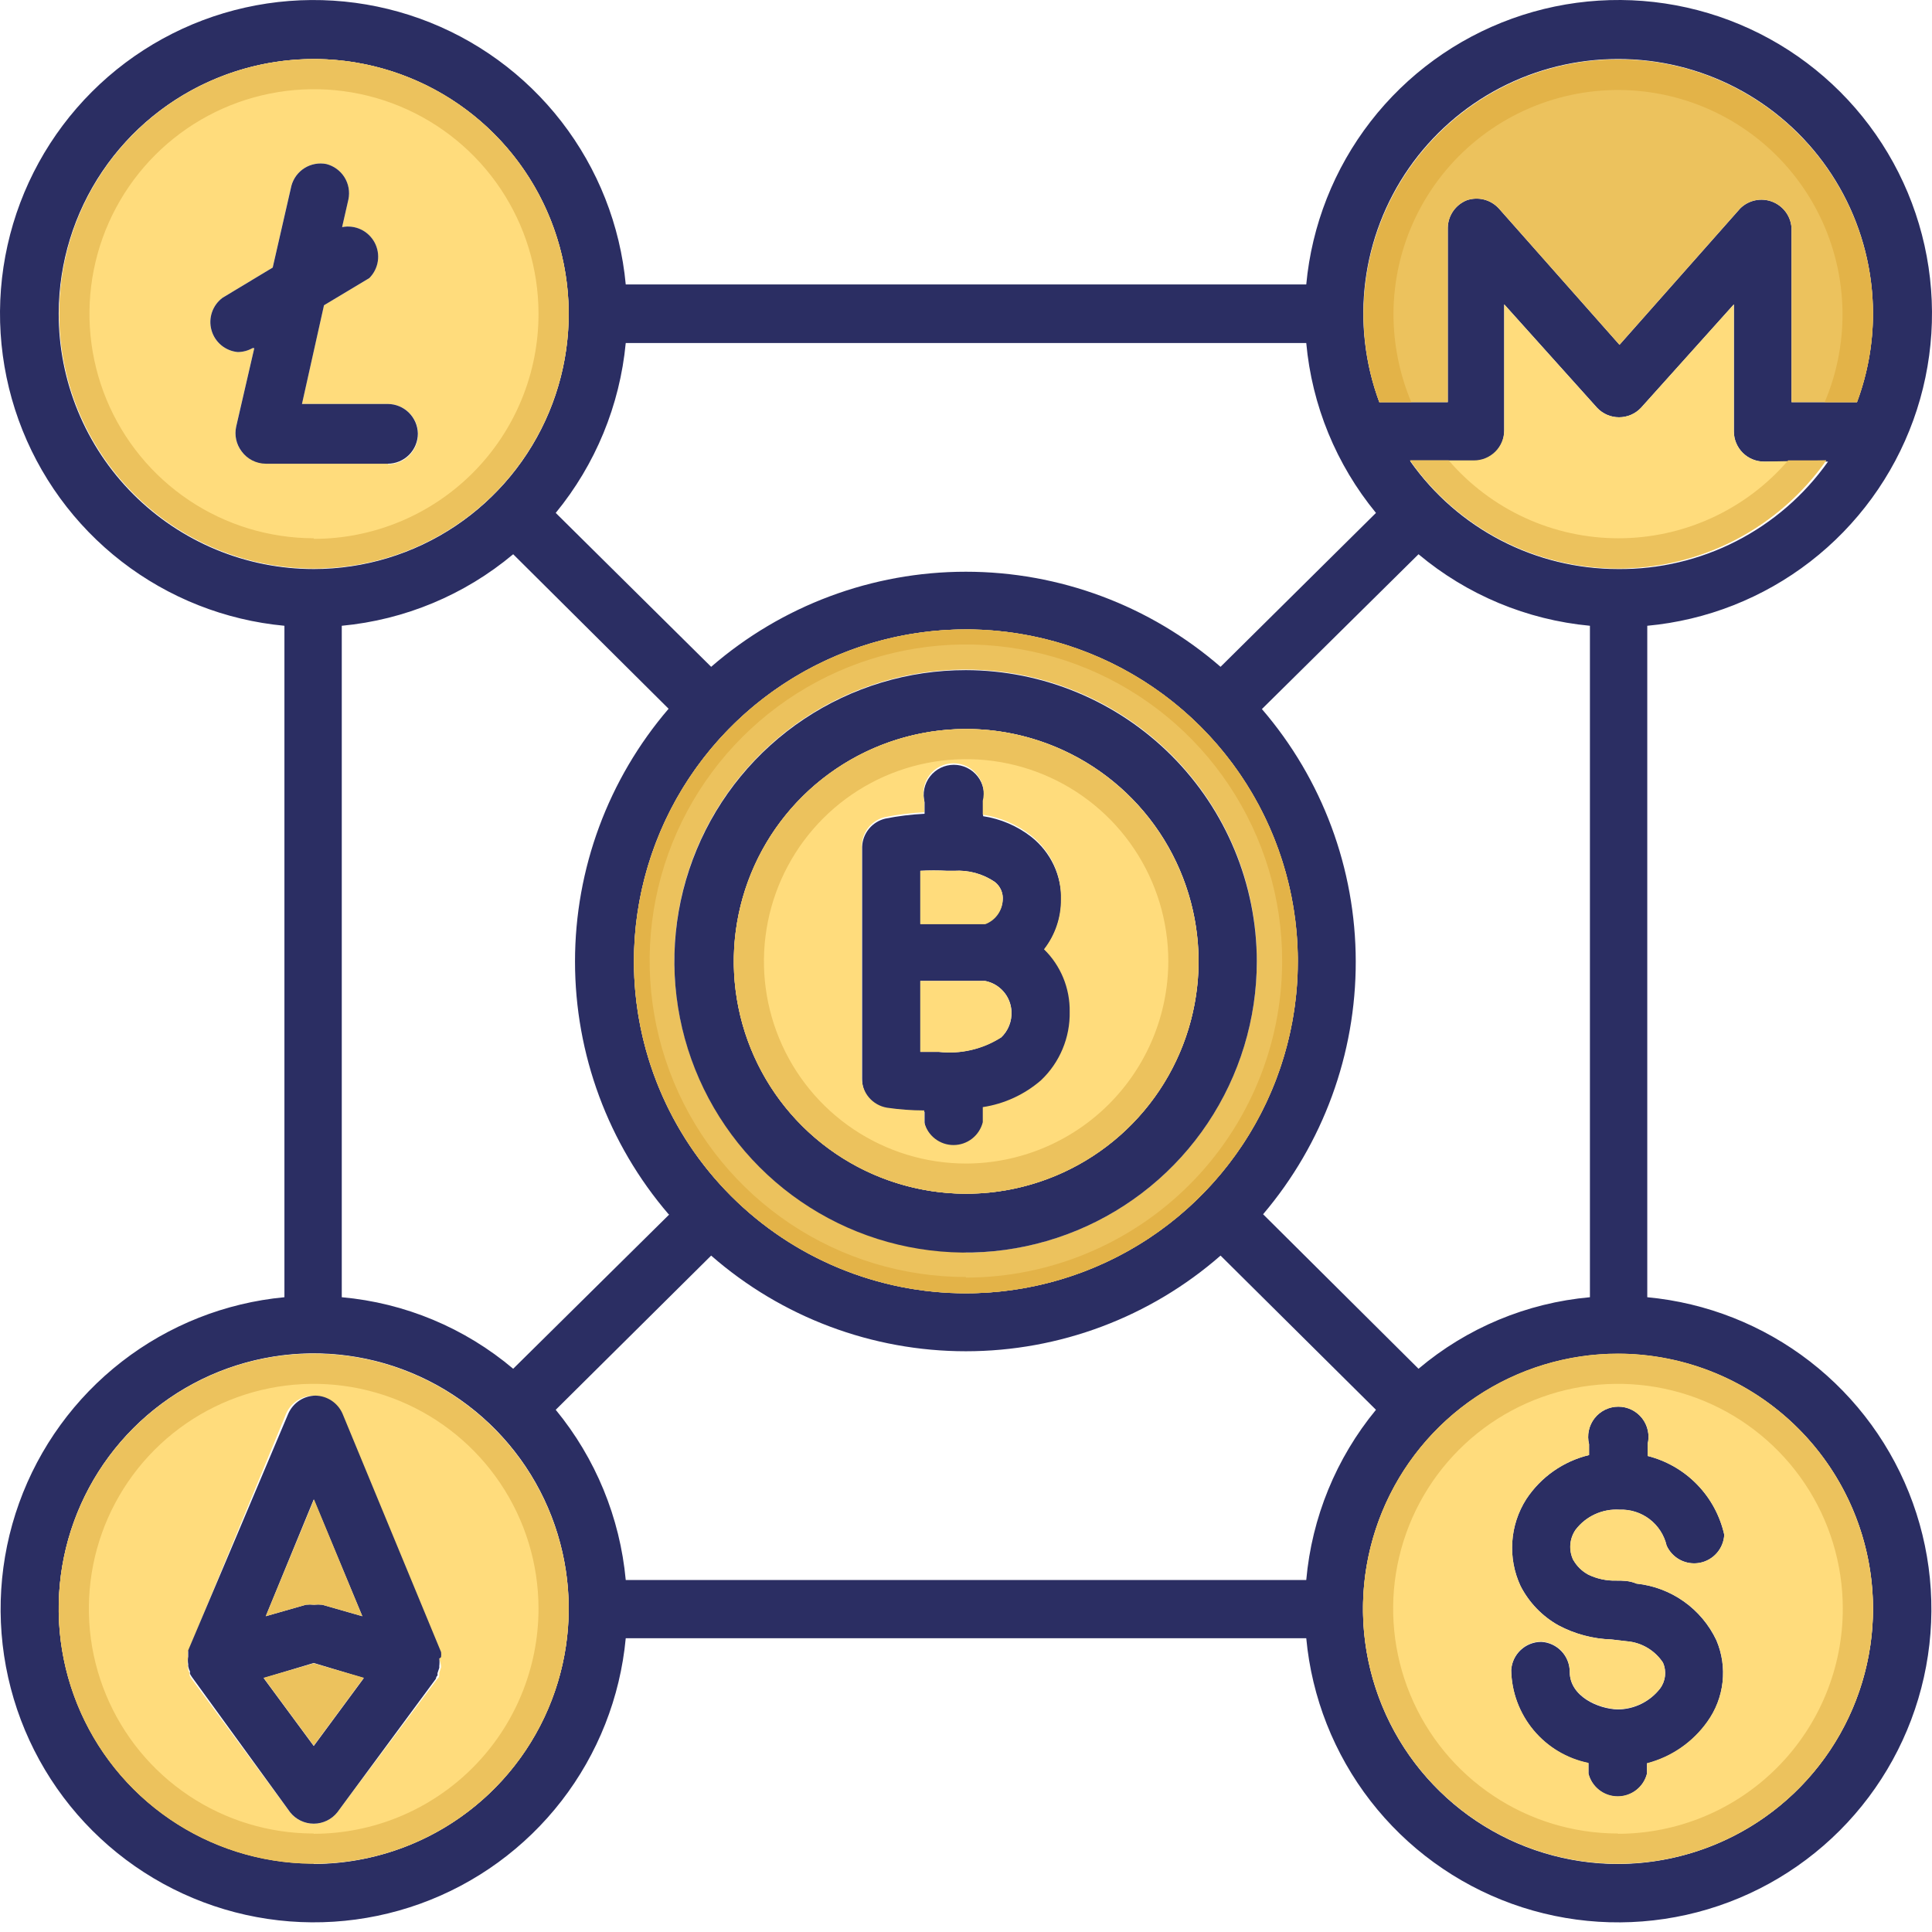 <svg width="120" height="120" viewBox="0 0 120 120" fill="none" xmlns="http://www.w3.org/2000/svg">
<path d="M106.609 101.885C106.958 102.706 107.09 103.602 106.991 104.489C106.893 105.375 106.567 106.221 106.047 106.946C105.142 108.223 103.814 109.139 102.298 109.532V110.17C102.197 110.575 101.962 110.935 101.633 111.192C101.304 111.449 100.898 111.588 100.48 111.588C100.062 111.588 99.656 111.449 99.327 111.192C98.997 110.935 98.763 110.575 98.662 110.17V109.514C97.324 109.241 96.12 108.52 95.248 107.471C94.375 106.421 93.887 105.105 93.863 103.74C93.892 103.263 94.102 102.815 94.451 102.487C94.799 102.16 95.259 101.978 95.738 101.979C96.215 102.007 96.663 102.217 96.991 102.566C97.319 102.914 97.501 103.375 97.5 103.853C97.5 105.352 99.243 106.14 100.48 106.177C100.987 106.174 101.486 106.056 101.94 105.832C102.395 105.608 102.793 105.284 103.104 104.884C103.275 104.656 103.383 104.386 103.415 104.103C103.448 103.82 103.406 103.533 103.292 103.272C103.042 102.894 102.71 102.577 102.321 102.347C101.931 102.116 101.494 101.977 101.042 101.941L100.086 101.829C98.933 101.793 97.805 101.491 96.787 100.948C95.784 100.383 94.969 99.535 94.444 98.511C94.045 97.654 93.868 96.71 93.931 95.766C93.993 94.823 94.292 93.91 94.8 93.113C95.706 91.739 97.1 90.761 98.699 90.376V89.701C98.63 89.425 98.625 89.136 98.684 88.858C98.743 88.579 98.864 88.317 99.04 88.092C99.215 87.868 99.439 87.686 99.695 87.561C99.951 87.436 100.232 87.371 100.517 87.371C100.802 87.371 101.084 87.436 101.34 87.561C101.596 87.686 101.82 87.868 101.995 88.092C102.17 88.317 102.292 88.579 102.351 88.858C102.41 89.136 102.405 89.425 102.336 89.701V90.432C103.505 90.726 104.569 91.34 105.409 92.204C106.25 93.067 106.834 94.148 107.097 95.324C107.075 95.744 106.913 96.144 106.636 96.461C106.36 96.777 105.985 96.992 105.572 97.07C105.159 97.147 104.732 97.084 104.359 96.89C103.986 96.696 103.689 96.382 103.516 95.999C103.364 95.345 102.989 94.765 102.456 94.358C101.922 93.951 101.263 93.743 100.592 93.769C100.068 93.736 99.544 93.834 99.066 94.053C98.589 94.272 98.173 94.606 97.856 95.025C97.671 95.298 97.561 95.615 97.538 95.944C97.515 96.273 97.579 96.603 97.725 96.899C97.941 97.279 98.259 97.59 98.643 97.799C99.186 98.062 99.784 98.191 100.386 98.174C100.799 98.174 101.211 98.174 101.642 98.361C102.703 98.472 103.718 98.854 104.588 99.472C105.458 100.089 106.154 100.92 106.609 101.885Z" fill="#2B2E63"/>
<path d="M102.315 80.573V38.868C105.998 38.528 109.508 37.146 112.434 34.885C115.36 32.623 117.582 29.575 118.84 26.096C120.097 22.618 120.338 18.854 119.535 15.244C118.731 11.633 116.916 8.327 114.302 5.71C111.688 3.094 108.383 1.276 104.773 0.469C101.164 -0.338 97.399 -0.1 93.92 1.154C90.44 2.409 87.39 4.628 85.126 7.552C82.862 10.477 81.477 13.986 81.134 17.668H38.866C38.523 13.986 37.138 10.479 34.875 7.555C32.611 4.631 29.562 2.412 26.083 1.157C22.605 -0.097 18.841 -0.336 15.233 0.469C11.624 1.275 8.319 3.091 5.704 5.706C3.089 8.321 1.273 11.626 0.468 15.234C-0.338 18.843 -0.099 22.607 1.155 26.085C2.41 29.564 4.629 32.613 7.553 34.876C10.477 37.14 13.985 38.524 17.666 38.868V80.573C13.99 80.92 10.488 82.306 7.569 84.57C4.651 86.833 2.438 89.88 1.187 93.355C-0.063 96.83 -0.299 100.589 0.508 104.193C1.314 107.797 3.13 111.097 5.742 113.707C8.355 116.318 11.656 118.13 15.261 118.934C18.866 119.737 22.625 119.498 26.098 118.245C29.572 116.991 32.617 114.775 34.878 111.855C37.139 108.934 38.522 105.431 38.866 101.754H81.134C81.477 105.432 82.861 108.936 85.122 111.857C87.384 114.778 90.43 116.994 93.905 118.248C97.38 119.501 101.139 119.739 104.745 118.934C108.35 118.13 111.652 116.315 114.264 113.703C116.876 111.091 118.69 107.789 119.495 104.184C120.3 100.579 120.062 96.819 118.808 93.344C117.555 89.869 115.338 86.823 112.418 84.561C109.497 82.3 105.993 80.917 102.315 80.573ZM100.496 35.344C97.963 35.344 95.467 34.734 93.219 33.566C90.972 32.398 89.038 30.706 87.582 28.634H91.555C92.053 28.634 92.529 28.436 92.881 28.084C93.233 27.733 93.43 27.256 93.43 26.759V18.905L99.203 25.334C99.378 25.519 99.589 25.666 99.823 25.766C100.056 25.866 100.308 25.918 100.562 25.918C100.816 25.918 101.068 25.866 101.302 25.766C101.535 25.666 101.746 25.519 101.921 25.334L107.694 18.905V26.797C107.694 27.294 107.892 27.77 108.243 28.122C108.595 28.474 109.071 28.671 109.569 28.671H113.542C112.069 30.755 110.113 32.451 107.841 33.613C105.569 34.776 103.048 35.369 100.496 35.344ZM39.372 59.711C39.372 55.633 40.581 51.647 42.847 48.256C45.112 44.865 48.333 42.223 52.1 40.662C55.868 39.102 60.013 38.693 64.013 39.489C68.013 40.284 71.686 42.248 74.57 45.132C77.454 48.015 79.417 51.689 80.213 55.689C81.008 59.688 80.6 63.834 79.04 67.602C77.479 71.369 74.836 74.589 71.445 76.855C68.055 79.12 64.069 80.33 59.99 80.33C54.522 80.33 49.278 78.157 45.411 74.291C41.544 70.424 39.372 65.18 39.372 59.711ZM41.565 75.437L31.875 85.016C28.867 82.475 25.149 80.924 21.228 80.573V38.868C25.145 38.501 28.858 36.952 31.875 34.425L41.528 44.022C37.777 48.393 35.715 53.962 35.715 59.721C35.715 65.48 37.777 71.048 41.528 75.419L41.565 75.437ZM84.208 59.711C84.201 53.959 82.133 48.399 78.379 44.041L88.107 34.425C91.123 36.952 94.836 38.501 98.753 38.868V80.573C94.832 80.924 91.114 82.475 88.107 85.016L78.453 75.419C82.178 71.033 84.218 65.465 84.208 59.711ZM100.496 3.666C103.049 3.661 105.566 4.273 107.83 5.452C110.094 6.631 112.039 8.341 113.498 10.436C114.958 12.531 115.887 14.948 116.208 17.48C116.529 20.013 116.232 22.586 115.342 24.978H111.274V14.144C111.249 13.787 111.121 13.444 110.907 13.157C110.692 12.87 110.4 12.651 110.065 12.524C109.73 12.398 109.365 12.371 109.015 12.445C108.664 12.52 108.343 12.693 108.088 12.945L100.59 21.417L93.093 12.945C92.846 12.677 92.527 12.486 92.174 12.396C91.822 12.306 91.45 12.321 91.106 12.439C90.763 12.575 90.468 12.81 90.258 13.113C90.048 13.417 89.932 13.775 89.925 14.144V24.978H85.67C84.78 22.587 84.483 20.016 84.803 17.485C85.123 14.954 86.051 12.538 87.508 10.444C88.965 8.349 90.907 6.639 93.169 5.459C95.431 4.279 97.945 3.664 100.496 3.666ZM81.134 21.305C81.486 25.177 82.995 28.854 85.464 31.858L75.811 41.417C71.42 37.608 65.803 35.511 59.99 35.511C54.178 35.511 48.561 37.608 44.171 41.417L34.517 31.858C36.985 28.851 38.499 25.177 38.866 21.305H81.134ZM3.646 19.43C3.661 16.301 4.602 13.246 6.352 10.651C8.101 8.056 10.58 6.038 13.475 4.851C16.371 3.663 19.553 3.36 22.62 3.98C25.688 4.6 28.503 6.114 30.71 8.332C32.918 10.55 34.419 13.372 35.024 16.443C35.629 19.513 35.311 22.694 34.11 25.584C32.909 28.473 30.879 30.943 28.276 32.68C25.673 34.417 22.614 35.344 19.485 35.344C17.401 35.344 15.339 34.933 13.415 34.135C11.491 33.336 9.743 32.166 8.272 30.692C6.8 29.217 5.635 27.466 4.841 25.54C4.047 23.614 3.641 21.551 3.646 19.468V19.43ZM19.485 115.737C16.353 115.737 13.291 114.809 10.687 113.069C8.083 111.33 6.053 108.857 4.853 105.964C3.654 103.071 3.339 99.887 3.949 96.815C4.559 93.743 6.065 90.921 8.278 88.705C10.492 86.49 13.312 84.98 16.383 84.366C19.454 83.753 22.638 84.064 25.533 85.26C28.427 86.456 30.902 88.483 32.645 91.085C34.388 93.687 35.32 96.748 35.323 99.88C35.328 104.087 33.663 108.124 30.693 111.105C27.723 114.085 23.692 115.765 19.485 115.775V115.737ZM38.866 98.136C38.507 94.257 36.992 90.574 34.517 87.565L44.171 77.987C48.55 81.817 54.172 83.929 59.99 83.929C65.809 83.929 71.431 81.817 75.811 77.987L85.464 87.565C82.988 90.572 81.479 94.257 81.134 98.136H38.866ZM100.496 115.775C97.365 115.775 94.303 114.846 91.699 113.107C89.095 111.367 87.064 108.894 85.865 106.001C84.666 103.108 84.351 99.925 84.961 96.853C85.57 93.781 87.077 90.959 89.29 88.743C91.503 86.527 94.324 85.017 97.395 84.404C100.466 83.79 103.65 84.102 106.545 85.297C109.439 86.493 111.914 88.52 113.657 91.123C115.399 93.725 116.331 96.785 116.335 99.917C116.33 104.118 114.661 108.146 111.692 111.118C108.723 114.09 104.697 115.765 100.496 115.775Z" fill="#2B2E63"/>
<path d="M19.483 84.079C16.35 84.079 13.287 85.008 10.682 86.749C8.077 88.49 6.047 90.965 4.848 93.86C3.65 96.756 3.338 99.941 3.95 103.014C4.563 106.087 6.073 108.909 8.29 111.124C10.507 113.338 13.331 114.845 16.405 115.454C19.478 116.063 22.664 115.747 25.558 114.545C28.451 113.343 30.924 111.31 32.662 108.703C34.4 106.096 35.326 103.032 35.322 99.898C35.312 95.703 33.64 91.682 30.671 88.716C27.702 85.751 23.679 84.084 19.483 84.079ZM27.393 103.46C27.396 103.497 27.396 103.535 27.393 103.572L27.281 103.91C27.288 103.959 27.288 104.01 27.281 104.06C27.281 104.06 27.281 104.21 27.187 104.247L20.945 112.569C20.77 112.788 20.547 112.965 20.294 113.086C20.041 113.208 19.764 113.271 19.483 113.271C19.203 113.271 18.925 113.208 18.672 113.086C18.419 112.965 18.197 112.788 18.021 112.569L11.892 104.266C11.85 104.206 11.813 104.143 11.779 104.078C11.773 104.029 11.773 103.978 11.779 103.928C11.723 103.823 11.685 103.709 11.667 103.591C11.664 103.554 11.664 103.516 11.667 103.479C11.639 103.324 11.639 103.165 11.667 103.01V102.616L17.777 87.79C17.924 87.464 18.161 87.187 18.46 86.991C18.759 86.795 19.107 86.688 19.465 86.684C19.819 86.692 20.163 86.8 20.459 86.996C20.754 87.191 20.988 87.467 21.133 87.79L27.262 102.616C27.273 102.716 27.273 102.817 27.262 102.916V103.01C27.326 103.16 27.37 103.317 27.393 103.479V103.46ZM19.483 3.667C16.354 3.67 13.297 4.602 10.697 6.343C8.098 8.084 6.073 10.558 4.879 13.45C3.685 16.342 3.376 19.523 3.99 22.591C4.604 25.659 6.114 28.476 8.329 30.686C10.544 32.896 13.365 34.399 16.434 35.006C19.504 35.613 22.684 35.296 25.573 34.095C28.463 32.894 30.931 30.864 32.666 28.26C34.401 25.656 35.326 22.597 35.322 19.468C35.312 15.274 33.639 11.255 30.67 8.292C27.7 5.33 23.677 3.666 19.483 3.667ZM24.132 28.746H16.503C16.215 28.75 15.93 28.689 15.67 28.565C15.41 28.442 15.182 28.26 15.003 28.034C14.839 27.817 14.724 27.568 14.666 27.302C14.607 27.037 14.607 26.762 14.666 26.497L15.791 21.623H15.678C15.398 21.782 15.082 21.866 14.76 21.867C14.382 21.831 14.024 21.682 13.733 21.438C13.442 21.195 13.232 20.868 13.13 20.503C13.028 20.137 13.04 19.749 13.164 19.39C13.288 19.031 13.517 18.718 13.823 18.493L16.934 16.619L18.096 11.539C18.22 11.08 18.514 10.686 18.917 10.435C19.321 10.185 19.805 10.097 20.27 10.189C20.736 10.309 21.138 10.604 21.393 11.012C21.648 11.421 21.736 11.911 21.639 12.383L21.245 14.107C21.64 14.028 22.05 14.079 22.413 14.252C22.777 14.424 23.076 14.709 23.265 15.064C23.454 15.42 23.524 15.826 23.464 16.225C23.404 16.623 23.218 16.991 22.932 17.275L20.121 18.962L18.752 25.091H24.094C24.591 25.091 25.068 25.288 25.42 25.64C25.771 25.991 25.969 26.468 25.969 26.965C25.969 27.462 25.771 27.939 25.42 28.291C25.068 28.642 24.591 28.84 24.094 28.84L24.132 28.746ZM113.428 28.596C111.97 30.669 110.035 32.361 107.786 33.529C105.536 34.697 103.039 35.306 100.504 35.306C97.97 35.306 95.473 34.697 93.223 33.529C90.974 32.361 89.039 30.669 87.58 28.596H91.554C92.051 28.596 92.528 28.399 92.88 28.047C93.231 27.696 93.429 27.219 93.429 26.722V18.905L99.202 25.335C99.377 25.519 99.588 25.666 99.821 25.766C100.055 25.866 100.306 25.918 100.561 25.918C100.815 25.918 101.067 25.866 101.3 25.766C101.534 25.666 101.745 25.519 101.92 25.335L107.693 18.905V26.797C107.693 27.294 107.89 27.771 108.242 28.122C108.593 28.474 109.07 28.671 109.567 28.671L113.428 28.596Z" fill="#FFDC7C"/>
<path d="M116.335 19.467C116.337 21.349 116 23.215 115.342 24.978H111.274V14.144C111.249 13.786 111.121 13.444 110.907 13.157C110.693 12.87 110.4 12.65 110.065 12.524C109.73 12.398 109.365 12.37 109.015 12.445C108.665 12.519 108.343 12.692 108.088 12.944L100.59 21.416L93.093 12.944C92.846 12.676 92.527 12.485 92.174 12.395C91.822 12.306 91.45 12.32 91.106 12.438C90.763 12.575 90.468 12.809 90.258 13.113C90.048 13.416 89.932 13.775 89.925 14.144V24.978H85.67C84.871 22.809 84.558 20.492 84.751 18.19C84.944 15.887 85.639 13.655 86.787 11.649C87.935 9.644 89.509 7.915 91.397 6.583C93.286 5.251 95.443 4.349 97.717 3.94C99.992 3.532 102.328 3.626 104.562 4.217C106.796 4.808 108.873 5.881 110.648 7.361C112.422 8.841 113.851 10.692 114.834 12.784C115.816 14.875 116.329 17.156 116.335 19.467ZM113.43 28.595C111.972 30.668 110.036 32.36 107.787 33.528C105.538 34.696 103.04 35.306 100.506 35.306C97.971 35.306 95.474 34.696 93.225 33.528C90.975 32.36 89.04 30.668 87.582 28.595H89.981C91.287 30.113 92.905 31.331 94.724 32.166C96.544 33.001 98.522 33.433 100.525 33.433C102.527 33.433 104.505 33.001 106.325 32.166C108.145 31.331 109.762 30.113 111.068 28.595H113.43Z" fill="#ECC25D"/>
<path d="M116.335 19.467C116.337 21.349 116 23.215 115.342 24.978H113.336C114.142 23.078 114.515 21.022 114.43 18.96C114.345 16.898 113.803 14.88 112.843 13.053C111.884 11.225 110.531 9.634 108.882 8.393C107.232 7.152 105.328 6.292 103.307 5.876C101.285 5.46 99.196 5.498 97.191 5.987C95.186 6.477 93.314 7.405 91.711 8.705C90.108 10.005 88.814 11.645 87.922 13.506C87.029 15.367 86.561 17.403 86.551 19.467C86.548 21.359 86.924 23.233 87.657 24.978H85.67C84.871 22.809 84.558 20.492 84.751 18.19C84.944 15.887 85.639 13.655 86.787 11.649C87.935 9.644 89.509 7.915 91.397 6.583C93.286 5.251 95.443 4.349 97.717 3.94C99.992 3.532 102.328 3.626 104.562 4.217C106.796 4.808 108.873 5.881 110.648 7.361C112.422 8.841 113.851 10.692 114.834 12.784C115.816 14.875 116.329 17.156 116.335 19.467Z" fill="#E3B348"/>
<path d="M100.499 84.078C97.365 84.078 94.302 85.007 91.697 86.749C89.092 88.49 87.062 90.965 85.864 93.86C84.666 96.755 84.353 99.941 84.966 103.014C85.579 106.087 87.089 108.909 89.306 111.123C91.523 113.337 94.347 114.845 97.42 115.454C100.494 116.063 103.679 115.746 106.573 114.545C109.467 113.343 111.939 111.31 113.677 108.703C115.416 106.096 116.341 103.032 116.338 99.898C116.328 95.702 114.655 91.681 111.686 88.716C108.718 85.751 104.695 84.083 100.499 84.078ZM97.725 96.899C97.941 97.279 98.259 97.59 98.643 97.799C99.186 98.062 99.784 98.191 100.386 98.174C100.799 98.174 101.211 98.174 101.642 98.361C102.701 98.47 103.715 98.85 104.585 99.464C105.455 100.077 106.152 100.905 106.609 101.866C106.958 102.687 107.09 103.584 106.991 104.47C106.893 105.357 106.568 106.203 106.047 106.927C105.142 108.205 103.814 109.121 102.298 109.514V110.151C102.197 110.556 101.963 110.916 101.633 111.173C101.304 111.43 100.898 111.57 100.48 111.57C100.062 111.57 99.656 111.43 99.327 111.173C98.998 110.916 98.763 110.556 98.662 110.151V109.495C97.325 109.222 96.12 108.502 95.248 107.452C94.376 106.402 93.887 105.087 93.864 103.722C93.892 103.245 94.102 102.796 94.451 102.469C94.799 102.141 95.26 101.959 95.738 101.96C96.215 101.989 96.664 102.199 96.991 102.547C97.319 102.896 97.501 103.356 97.5 103.834C97.5 105.334 99.243 106.121 100.48 106.159C100.985 106.157 101.484 106.042 101.938 105.821C102.392 105.601 102.791 105.28 103.104 104.884C103.275 104.656 103.383 104.387 103.416 104.103C103.449 103.82 103.406 103.533 103.292 103.272C103.043 102.894 102.711 102.578 102.321 102.347C101.931 102.116 101.494 101.978 101.042 101.941L100.087 101.829C98.934 101.793 97.805 101.491 96.788 100.948C95.784 100.383 94.97 99.536 94.445 98.511C94.045 97.654 93.868 96.71 93.931 95.766C93.993 94.823 94.292 93.91 94.801 93.113C95.706 91.739 97.1 90.761 98.7 90.376V89.701C98.63 89.425 98.625 89.136 98.684 88.858C98.743 88.579 98.865 88.317 99.04 88.093C99.215 87.868 99.439 87.686 99.695 87.561C99.951 87.436 100.233 87.371 100.518 87.371C100.803 87.371 101.084 87.436 101.34 87.561C101.596 87.686 101.82 87.868 101.995 88.093C102.171 88.317 102.292 88.579 102.351 88.858C102.41 89.136 102.405 89.425 102.336 89.701V90.432C103.505 90.727 104.569 91.34 105.41 92.204C106.25 93.067 106.834 94.148 107.097 95.325C107.075 95.744 106.913 96.144 106.636 96.461C106.36 96.778 105.985 96.992 105.572 97.07C105.159 97.147 104.732 97.084 104.359 96.89C103.986 96.696 103.69 96.382 103.517 95.999C103.365 95.346 102.99 94.765 102.456 94.358C101.922 93.951 101.263 93.743 100.593 93.769C100.068 93.736 99.544 93.834 99.067 94.053C98.589 94.272 98.173 94.606 97.856 95.025C97.668 95.3 97.556 95.621 97.533 95.953C97.51 96.286 97.576 96.619 97.725 96.918V96.899Z" fill="#FFDC7C"/>
<path d="M59.993 39.093C55.916 39.093 51.929 40.302 48.538 42.568C45.148 44.833 42.505 48.053 40.944 51.821C39.384 55.588 38.976 59.734 39.771 63.734C40.567 67.733 42.531 71.407 45.414 74.291C48.298 77.174 51.971 79.138 55.971 79.933C59.971 80.729 64.116 80.321 67.884 78.76C71.651 77.2 74.871 74.557 77.137 71.166C79.403 67.776 80.612 63.789 80.612 59.711C80.612 54.243 78.44 48.998 74.573 45.132C70.706 41.265 65.462 39.093 59.993 39.093ZM59.993 77.762C56.414 77.766 52.913 76.707 49.935 74.72C46.958 72.733 44.636 69.907 43.265 66.6C41.895 63.293 41.536 59.654 42.235 56.143C42.934 52.632 44.659 49.407 47.191 46.877C49.724 44.347 52.95 42.625 56.462 41.93C59.974 41.235 63.613 41.597 66.918 42.972C70.224 44.346 73.047 46.67 75.031 49.65C77.015 52.63 78.07 56.131 78.063 59.711C78.058 64.504 76.153 69.099 72.766 72.489C69.379 75.88 64.786 77.789 59.993 77.799V77.762Z" fill="#ECC25D"/>
<path d="M59.993 39.093C55.916 39.093 51.929 40.302 48.538 42.568C45.148 44.833 42.505 48.053 40.944 51.821C39.384 55.588 38.976 59.734 39.771 63.734C40.567 67.733 42.531 71.407 45.414 74.291C48.298 77.174 51.971 79.138 55.971 79.933C59.971 80.729 64.116 80.321 67.884 78.76C71.651 77.2 74.871 74.557 77.137 71.166C79.403 67.776 80.612 63.789 80.612 59.711C80.612 54.243 78.44 48.998 74.573 45.132C70.706 41.265 65.462 39.093 59.993 39.093ZM59.993 79.317C56.107 79.317 52.307 78.165 49.076 76.004C45.845 73.844 43.327 70.774 41.841 67.182C40.356 63.591 39.969 59.639 40.73 55.828C41.491 52.016 43.366 48.516 46.117 45.77C48.867 43.025 52.371 41.157 56.184 40.403C59.997 39.649 63.948 40.044 67.537 41.536C71.126 43.029 74.191 45.552 76.345 48.788C78.499 52.023 79.645 55.825 79.637 59.711C79.627 64.918 77.555 69.909 73.873 73.591C70.191 77.272 65.2 79.345 59.993 79.355V79.317Z" fill="#E3B348"/>
<path d="M25.954 26.928C25.954 27.425 25.756 27.901 25.405 28.253C25.053 28.605 24.576 28.802 24.079 28.802H16.507C16.214 28.8 15.926 28.729 15.666 28.596C15.405 28.462 15.18 28.27 15.007 28.034C14.843 27.817 14.727 27.567 14.669 27.302C14.611 27.037 14.611 26.762 14.67 26.497L15.794 21.623H15.682C15.402 21.782 15.085 21.866 14.763 21.867C14.386 21.831 14.027 21.681 13.736 21.438C13.445 21.194 13.235 20.868 13.134 20.502C13.032 20.137 13.044 19.749 13.168 19.39C13.291 19.031 13.521 18.718 13.826 18.493L16.938 16.618L18.1 11.539C18.224 11.08 18.517 10.686 18.921 10.435C19.325 10.185 19.808 10.097 20.274 10.189C20.74 10.309 21.142 10.604 21.397 11.012C21.651 11.42 21.739 11.911 21.642 12.382L21.249 14.107C21.644 14.028 22.053 14.079 22.417 14.251C22.781 14.424 23.079 14.709 23.269 15.064C23.458 15.419 23.528 15.826 23.468 16.224C23.408 16.622 23.221 16.991 22.936 17.274L20.124 18.961L18.756 25.091H24.098C24.585 25.096 25.052 25.29 25.398 25.633C25.745 25.976 25.944 26.44 25.954 26.928ZM27.397 102.916C27.408 102.816 27.408 102.716 27.397 102.616L21.268 87.79C21.122 87.466 20.889 87.191 20.593 86.995C20.298 86.8 19.953 86.692 19.599 86.684C19.242 86.688 18.893 86.794 18.594 86.99C18.296 87.186 18.059 87.464 17.912 87.79L11.689 102.504V102.897C11.661 103.052 11.661 103.211 11.689 103.366C11.686 103.403 11.686 103.441 11.689 103.478C11.707 103.596 11.745 103.711 11.802 103.816C11.795 103.865 11.795 103.916 11.802 103.966C11.835 104.031 11.873 104.093 11.914 104.153L18.025 112.569C18.201 112.788 18.423 112.965 18.676 113.086C18.929 113.208 19.206 113.271 19.487 113.271C19.768 113.271 20.045 113.208 20.298 113.086C20.551 112.965 20.773 112.788 20.949 112.569L27.078 104.266C27.078 104.266 27.078 104.134 27.172 104.078C27.179 104.028 27.179 103.978 27.172 103.928L27.284 103.591C27.288 103.553 27.288 103.516 27.284 103.478C27.304 103.323 27.304 103.165 27.284 103.01C27.284 103.01 27.397 102.954 27.397 102.916ZM19.487 93.132L22.505 100.386L20.012 99.673C19.843 99.656 19.674 99.656 19.506 99.673C19.337 99.656 19.168 99.656 19 99.673L16.507 100.386L19.487 93.132ZM19.487 108.446L16.375 104.228L19.487 103.291L22.598 104.228L19.487 108.446Z" fill="#2B2E63"/>
<path d="M22.504 100.386L20.011 99.674C19.843 99.656 19.674 99.656 19.505 99.674C19.337 99.656 19.167 99.656 18.999 99.674L16.506 100.386L19.505 93.132L22.504 100.386ZM22.598 104.21L19.486 108.427L16.375 104.21L19.486 103.31L22.598 104.21Z" fill="#ECC25D"/>
<path d="M64.868 58.961C65.537 58.103 65.906 57.05 65.918 55.962C65.94 55.196 65.782 54.436 65.456 53.742C65.131 53.049 64.647 52.442 64.044 51.969C63.175 51.298 62.149 50.859 61.063 50.695V49.833C61.133 49.556 61.138 49.268 61.079 48.989C61.02 48.71 60.898 48.448 60.723 48.224C60.548 47.999 60.324 47.817 60.067 47.692C59.811 47.567 59.53 47.502 59.245 47.502C58.96 47.502 58.679 47.567 58.423 47.692C58.167 47.817 57.943 47.999 57.767 48.224C57.592 48.448 57.47 48.71 57.411 48.989C57.352 49.268 57.358 49.556 57.427 49.833V50.545C56.608 50.585 55.794 50.685 54.99 50.845C54.59 50.939 54.231 51.163 53.97 51.481C53.709 51.8 53.561 52.195 53.547 52.607V67.021C53.541 67.47 53.697 67.906 53.986 68.251C54.275 68.595 54.678 68.823 55.121 68.895C55.885 69.007 56.656 69.063 57.427 69.064V69.795C57.529 70.2 57.763 70.56 58.092 70.817C58.422 71.074 58.827 71.214 59.245 71.214C59.663 71.214 60.069 71.074 60.398 70.817C60.728 70.56 60.962 70.2 61.063 69.795V68.858C62.403 68.656 63.658 68.078 64.681 67.189C65.274 66.651 65.747 65.994 66.07 65.261C66.393 64.528 66.558 63.736 66.555 62.935C66.567 62.191 66.423 61.453 66.133 60.769C65.842 60.085 65.412 59.469 64.868 58.961ZM57.165 54.087C57.72 54.057 58.277 54.057 58.833 54.087H59.264C60.161 54.03 61.052 54.274 61.794 54.781C61.962 54.913 62.095 55.086 62.18 55.282C62.265 55.478 62.3 55.693 62.282 55.906C62.258 56.225 62.143 56.531 61.95 56.787C61.758 57.043 61.495 57.238 61.195 57.349H57.165V54.087ZM62.169 64.434C61.023 65.167 59.66 65.485 58.308 65.334H57.165V60.929H61.195C61.636 61.016 62.036 61.247 62.331 61.587C62.627 61.926 62.8 62.354 62.825 62.803C62.844 63.11 62.795 63.416 62.682 63.702C62.569 63.987 62.394 64.243 62.169 64.453V64.434Z" fill="#2B2E63"/>
<path d="M59.993 41.623C56.415 41.619 52.916 42.677 49.939 44.662C46.962 46.648 44.641 49.471 43.269 52.776C41.897 56.081 41.536 59.718 42.232 63.228C42.928 66.738 44.649 69.963 47.178 72.495C49.707 75.026 52.93 76.751 56.439 77.45C59.948 78.15 63.586 77.793 66.892 76.424C70.199 75.055 73.025 72.737 75.013 69.762C77.001 66.787 78.063 63.289 78.063 59.711C78.058 54.919 76.153 50.324 72.766 46.933C69.379 43.542 64.786 41.633 59.993 41.623ZM59.993 74.144C57.14 74.14 54.351 73.291 51.98 71.703C49.609 70.114 47.762 67.859 46.673 65.221C45.583 62.584 45.3 59.682 45.859 56.884C46.418 54.085 47.794 51.516 49.813 49.499C51.833 47.482 54.404 46.109 57.203 45.554C60.003 44.999 62.904 45.286 65.54 46.379C68.176 47.471 70.429 49.321 72.014 51.694C73.599 54.068 74.445 56.857 74.445 59.711C74.44 63.541 72.915 67.212 70.206 69.918C67.496 72.624 63.823 74.144 59.993 74.144Z" fill="#2B2E63"/>
<path d="M59.992 45.278C57.139 45.282 54.35 46.132 51.979 47.72C49.608 49.308 47.761 51.563 46.671 54.201C45.582 56.839 45.299 59.74 45.858 62.538C46.417 65.337 47.793 67.907 49.812 69.924C51.831 71.94 54.403 73.313 57.202 73.868C60.001 74.424 62.902 74.137 65.539 73.044C68.175 71.951 70.428 70.101 72.013 67.728C73.598 65.355 74.444 62.565 74.444 59.711C74.439 55.882 72.914 52.211 70.205 49.505C67.495 46.798 63.822 45.278 59.992 45.278ZM64.66 67.096C63.636 67.984 62.382 68.563 61.042 68.765V69.702C60.94 70.107 60.706 70.467 60.377 70.724C60.047 70.981 59.642 71.121 59.224 71.121C58.806 71.121 58.4 70.981 58.071 70.724C57.741 70.467 57.507 70.107 57.406 69.702V68.971C56.634 68.97 55.864 68.913 55.1 68.802C54.657 68.73 54.254 68.501 53.965 68.157C53.676 67.813 53.52 67.377 53.526 66.928V52.514C53.539 52.102 53.688 51.707 53.949 51.388C54.21 51.07 54.568 50.846 54.969 50.752C55.773 50.592 56.587 50.492 57.406 50.452V49.739C57.336 49.463 57.331 49.175 57.39 48.896C57.449 48.617 57.571 48.355 57.746 48.131C57.921 47.906 58.145 47.724 58.402 47.599C58.658 47.474 58.939 47.409 59.224 47.409C59.509 47.409 59.79 47.474 60.046 47.599C60.302 47.724 60.526 47.906 60.702 48.131C60.877 48.355 60.999 48.617 61.058 48.896C61.117 49.175 61.111 49.463 61.042 49.739V50.602C62.128 50.766 63.154 51.205 64.022 51.876C64.626 52.349 65.109 52.956 65.435 53.649C65.76 54.343 65.919 55.103 65.897 55.869C65.905 56.989 65.535 58.078 64.847 58.962C65.362 59.467 65.768 60.071 66.042 60.738C66.316 61.405 66.451 62.121 66.44 62.842C66.455 63.636 66.305 64.424 65.998 65.156C65.692 65.889 65.236 66.55 64.66 67.096Z" fill="#FFDC7C"/>
<path d="M19.483 84.079C16.35 84.079 13.287 85.008 10.682 86.749C8.077 88.49 6.047 90.965 4.848 93.86C3.65 96.756 3.338 99.941 3.95 103.014C4.563 106.087 6.073 108.909 8.29 111.124C10.507 113.338 13.331 114.845 16.405 115.454C19.478 116.063 22.664 115.747 25.558 114.545C28.451 113.343 30.924 111.31 32.662 108.703C34.4 106.096 35.326 103.032 35.322 99.898C35.312 95.703 33.64 91.682 30.671 88.716C27.702 85.751 23.679 84.084 19.483 84.079ZM19.483 113.882C16.722 113.882 14.023 113.063 11.727 111.529C9.431 109.996 7.641 107.816 6.584 105.265C5.526 102.715 5.249 99.908 5.786 97.2C6.323 94.492 7.651 92.003 9.602 90.05C11.553 88.096 14.04 86.764 16.747 86.224C19.455 85.683 22.262 85.957 24.814 87.01C27.366 88.065 29.548 89.852 31.085 92.145C32.622 94.439 33.444 97.137 33.448 99.898C33.45 101.735 33.091 103.554 32.39 105.251C31.69 106.948 30.662 108.491 29.365 109.792C28.069 111.092 26.529 112.124 24.833 112.829C23.137 113.534 21.32 113.898 19.483 113.9V113.882ZM19.483 3.667C16.354 3.67 13.297 4.602 10.697 6.343C8.098 8.084 6.073 10.558 4.879 13.45C3.685 16.342 3.376 19.523 3.99 22.591C4.604 25.659 6.114 28.476 8.329 30.686C10.544 32.896 13.365 34.399 16.434 35.006C19.504 35.613 22.684 35.296 25.573 34.095C28.463 32.894 30.931 30.864 32.666 28.26C34.401 25.656 35.326 22.597 35.322 19.468C35.312 15.274 33.639 11.255 30.67 8.292C27.7 5.33 23.677 3.666 19.483 3.667ZM19.483 33.432C16.727 33.428 14.033 32.608 11.743 31.074C9.452 29.54 7.668 27.362 6.614 24.815C5.561 22.267 5.287 19.465 5.825 16.761C6.364 14.058 7.692 11.575 9.641 9.625C11.59 7.676 14.073 6.348 16.777 5.81C19.48 5.271 22.283 5.546 24.83 6.599C27.378 7.652 29.556 9.437 31.09 11.727C32.623 14.018 33.444 16.711 33.448 19.468C33.453 21.305 33.095 23.125 32.395 24.823C31.696 26.522 30.668 28.066 29.371 29.366C28.074 30.667 26.532 31.699 24.836 32.403C23.139 33.107 21.32 33.47 19.483 33.47V33.432ZM100.495 84.079C97.362 84.079 94.299 85.008 91.694 86.749C89.088 88.49 87.058 90.965 85.86 93.86C84.662 96.756 84.349 99.941 84.962 103.014C85.575 106.087 87.085 108.909 89.302 111.124C91.519 113.338 94.343 114.845 97.417 115.454C100.49 116.063 103.675 115.747 106.569 114.545C109.463 113.343 111.935 111.31 113.674 108.703C115.412 106.096 116.338 103.032 116.334 99.898C116.324 95.703 114.651 91.682 111.683 88.716C108.714 85.751 104.691 84.084 100.495 84.079ZM100.495 113.882C97.734 113.882 95.035 113.063 92.739 111.529C90.443 109.996 88.653 107.816 87.596 105.265C86.538 102.715 86.26 99.908 86.798 97.2C87.335 94.492 88.663 92.003 90.614 90.05C92.565 88.096 95.052 86.764 97.759 86.224C100.467 85.683 103.274 85.957 105.826 87.01C108.378 88.065 110.56 89.852 112.097 92.145C113.634 94.439 114.456 97.137 114.459 99.898C114.462 101.735 114.103 103.554 113.402 105.251C112.702 106.948 111.674 108.491 110.377 109.792C109.08 111.092 107.54 112.124 105.845 112.829C104.149 113.534 102.331 113.898 100.495 113.9V113.882ZM59.989 45.278C57.135 45.282 54.347 46.132 51.976 47.72C49.605 49.308 47.758 51.563 46.668 54.201C45.579 56.839 45.296 59.74 45.855 62.538C46.414 65.337 47.79 67.907 49.809 69.924C51.828 71.94 54.4 73.313 57.199 73.868C59.998 74.424 62.899 74.137 65.535 73.044C68.172 71.951 70.425 70.101 72.01 67.728C73.595 65.355 74.441 62.565 74.441 59.711C74.436 55.882 72.911 52.211 70.201 49.505C67.492 46.798 63.819 45.278 59.989 45.278ZM59.989 72.27C57.506 72.266 55.08 71.526 53.017 70.144C50.954 68.762 49.348 66.799 48.4 64.504C47.452 62.209 47.206 59.685 47.693 57.25C48.18 54.815 49.377 52.579 51.134 50.824C52.891 49.07 55.129 47.876 57.565 47.393C60 46.91 62.525 47.159 64.818 48.111C67.112 49.062 69.072 50.671 70.451 52.736C71.83 54.801 72.566 57.228 72.566 59.711C72.556 63.042 71.228 66.234 68.871 68.587C66.513 70.941 63.32 72.265 59.989 72.27Z" fill="#ECC25D"/>
<path d="M62.277 55.962C62.254 56.282 62.139 56.588 61.946 56.844C61.753 57.1 61.491 57.295 61.19 57.406H57.16V54.088C57.716 54.057 58.273 54.057 58.828 54.088H59.26C60.157 54.03 61.047 54.275 61.79 54.781C61.966 54.919 62.104 55.1 62.19 55.307C62.275 55.514 62.305 55.74 62.277 55.962ZM62.821 62.841C62.834 63.142 62.783 63.441 62.669 63.719C62.556 63.998 62.384 64.248 62.165 64.453C61.016 65.18 59.654 65.491 58.303 65.334H57.16V60.929H61.19C61.638 61.018 62.042 61.255 62.338 61.602C62.634 61.949 62.804 62.386 62.821 62.841Z" fill="#FFDC7C"/>
</svg>

